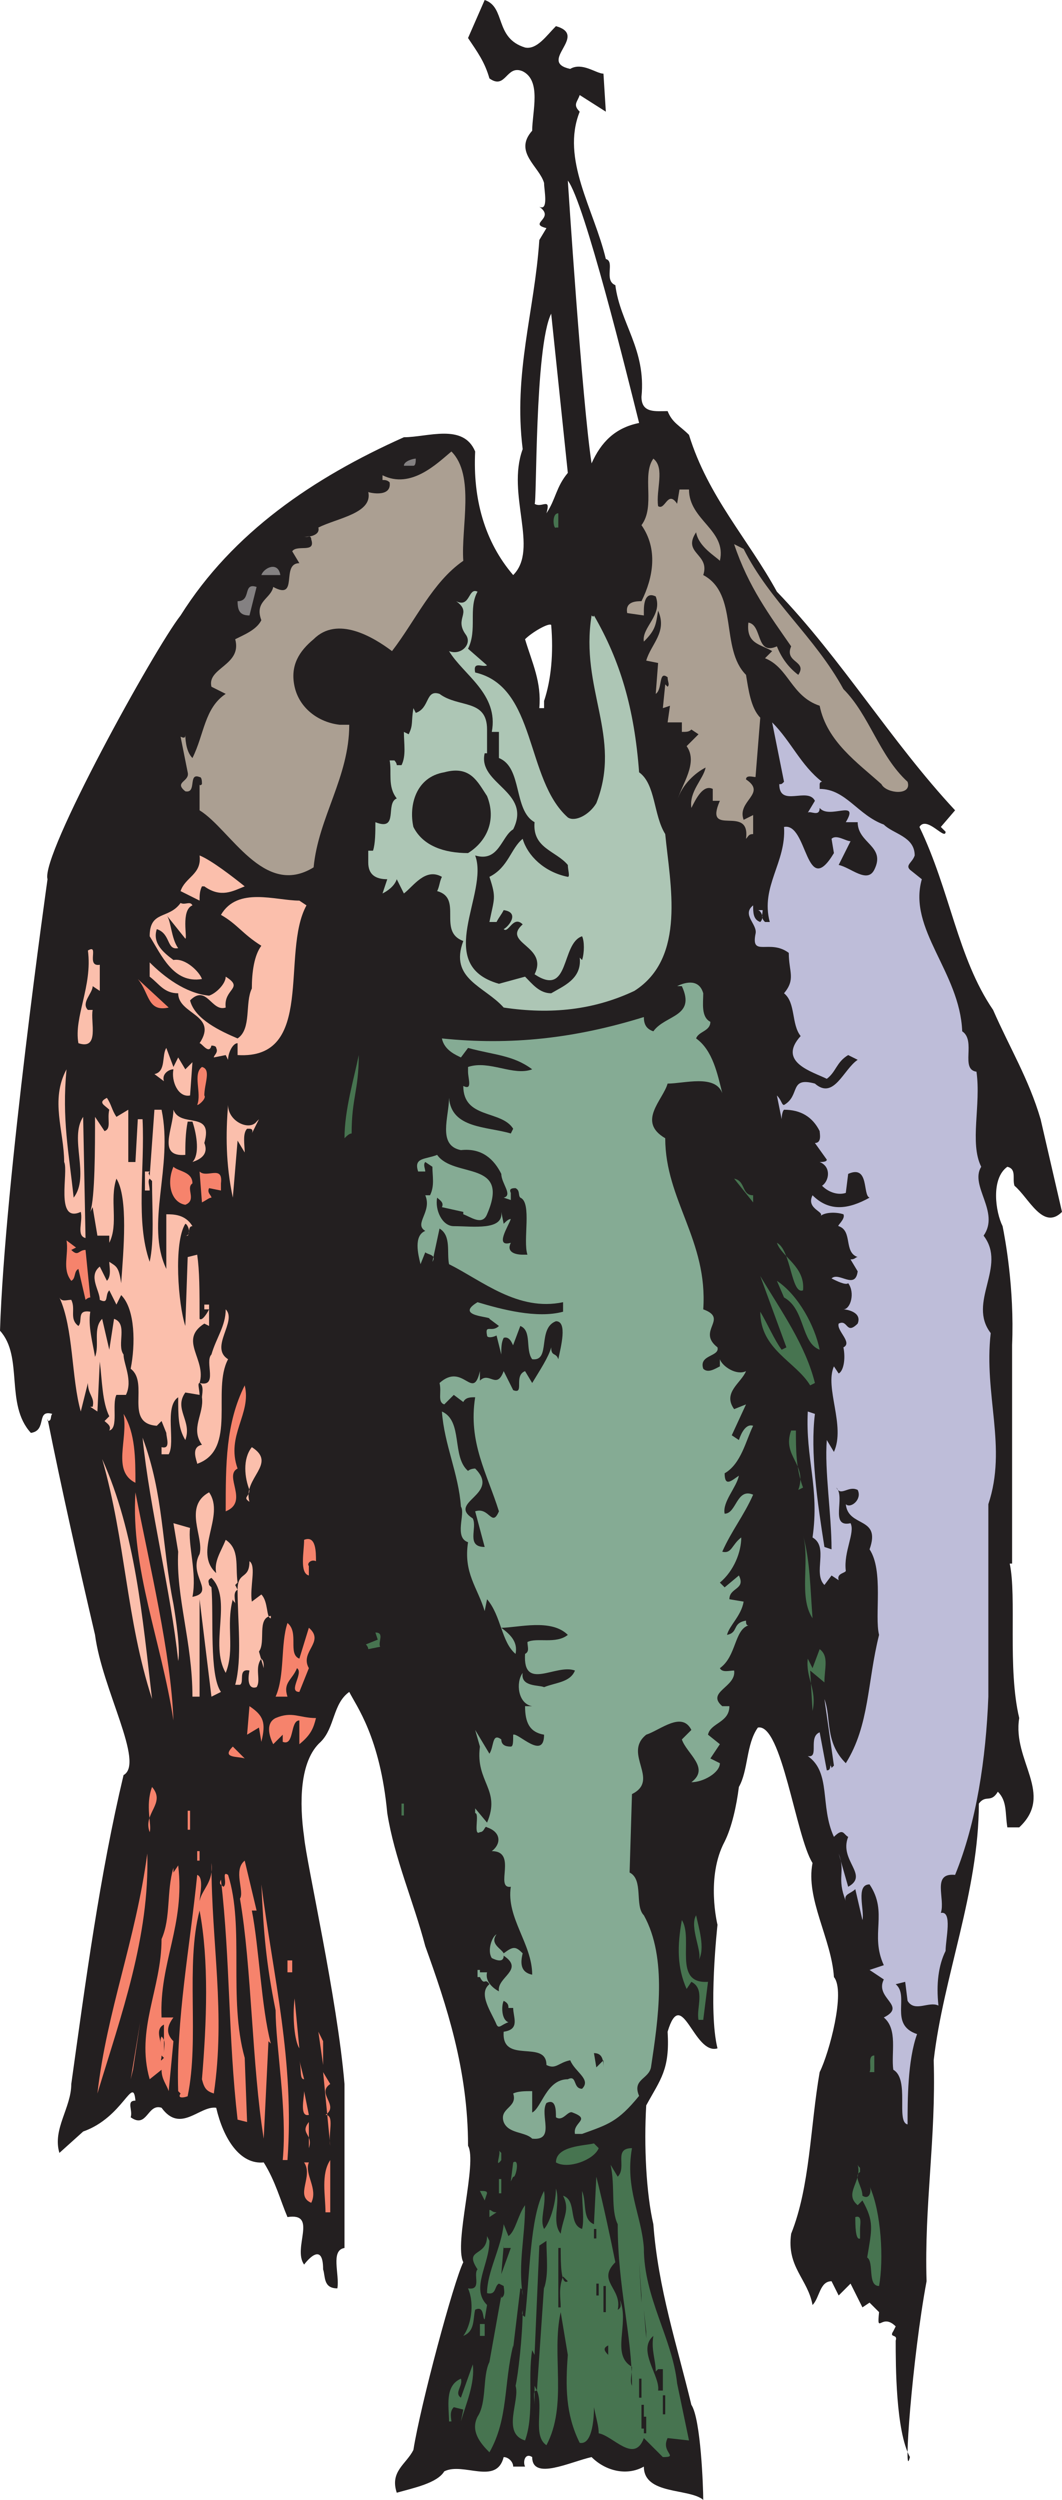 <svg xmlns="http://www.w3.org/2000/svg" width="335.25" height="789"><path fill="#231f20" fill-rule="evenodd" d="M328.5 353.25c-3.75-12.75-9.75-22.5-15-34.5-11.25-16.5-13.5-37.5-23.25-57.75 2.25-3.75 8.25 4.5 8.25 1.5L297 261l4.5-5.25c-20.25-21.75-36-48-56.25-69-9-16.5-21.75-30-27.75-49.5-3-3-5.25-3.75-6.75-7.5-3.75 0-8.25.75-8.25-4.5 1.5-15-6.75-23.25-8.25-35.25-3.75-1.5 0-7.5-3-8.25C187.5 66 177 50.25 183 35.25c-2.25-2.25-.75-3 0-5.25l8.25 5.25-.75-12c-2.25 0-6.75-3.75-10.5-1.5-10.5-2.25 6-10.5-4.5-13.5-3 3-6 7.5-9.75 6.75-9.75-3-6-12.75-12.75-15l-5.25 12c3 4.5 5.25 7.5 6.75 12.75 5.25 3.75 5.25-4.5 10.5-2.25 6 3 3 12.75 3 18.75-6 6.75 2.25 11.25 3.75 16.5 0 2.25 1.5 9-1.5 7.5C175.5 69 166.5 70.5 172.5 72l-2.25 3.75c-1.5 22.5-8.25 42-5.25 66-5.25 14.25 5.25 31.5-3 39.75-9-10.5-12.75-24-12-39-3.75-9-15-4.5-22.5-4.5-28.5 12.75-54 30-70.5 56.25-8.25 10.5-44.25 75.75-42 83.25 0 0-13.5 95.25-15 142.5 7.5 8.25 1.5 23.25 9.75 32.25 5.25-.75 1.5-7.5 6.75-6-.75.75 0 2.25-1.5 2.25v-.75c4.5 22.5 9.75 45.75 15 68.25 2.25 17.25 15.75 40.5 9 44.25-7.5 31.5-12 65.25-16.5 97.5 0 7.5-6 14.25-3.75 21.75l7.5-6.75c12.75-4.5 15.75-18 16.5-9.75-3 0-.75 3-1.5 5.25 5.25 3.75 5.25-4.5 9.75-3 6 8.25 12-.75 17.25 0 2.25 9.75 7.5 18 15 17.25 3.75 6 5.25 12 7.5 17.25 9.75-1.5 1.5 9.75 5.25 15 0 0 6-8.25 6 1.5.75 2.25 0 6 4.5 6 .75-4.5-2.25-12 2.25-12.75v-51.75c-2.25-27-12-69.75-12.75-78-1.5-10.5-1.5-24 5.25-30 4.5-4.5 3.75-12 9-15.75 2.25 4.5 9.75 14.25 12 38.25 2.25 14.25 8.25 27.75 12 42 6.75 18.75 13.5 39 13.5 63 3 5.25-4.5 30.75-1.5 36.75-3 6-13.5 45-15.75 59.25-2.25 4.5-7.5 6.75-5.25 13.5 5.25-1.5 12.75-3 15-6.75 6-3 16.5 4.5 18.75-4.5 1.5 0 3 1.5 3 3h3.75c-.75-1.5 0-4.5 2.25-3 0 7.5 12 1.5 18.75 0 4.5 4.5 11.25 6 16.5 3 0 9 14.25 6.75 18.75 10.5 0-3.75-.75-25.5-3.75-30-4.5-18.75-10.5-36.75-12-57-2.25-9.75-3-24.75-2.25-37.5 4.5-8.25 7.5-11.25 6.75-23.25 4.5-15 8.25 7.5 15.75 5.25-3-12 0-39 0-39s-3.75-15 2.25-26.25c2.25-4.5 3.75-11.25 4.5-17.25 3-5.25 2.25-13.5 6-18.75 7.5-1.5 12 34.5 17.25 42.75-2.25 11.25 6 24 6.75 36 3.75 4.5-1.5 24-4.5 30-3 17.25-3 36-9 51-1.5 10.5 5.25 14.25 6.75 22.5 2.25-2.25 2.25-7.5 6-7.5l2.25 4.5 3.75-3.75 3.75 7.5 2.25-1.5 3 3c-.75 7.5.75 0 5.25 4.5l-.75 1.5c-1.5 2.25 1.5.75.75 3 0 7.5 0 28.5 4.5 36.75-2.25 9 .75-31.5 5.25-55.5-.75-24 3-45 2.25-69.75 3-26.25 14.25-53.25 14.25-81 2.25-3 3.75 0 6-3.75 3 3 2.25 6.75 3 11.25h3.75c11.25-10.5-2.25-21 0-34.5-3.75-15.75-.75-38.25-3-48.75h.75v-69c.75-18-2.25-33.75-3-37.5-2.25-4.5-3.75-15 1.5-18.75 3 .75 1.5 3.75 2.25 6 4.5 3.75 9 14.25 15 8.25l-6.75-29.25m-156.75-132v2.25h-1.5c.75-8.25-2.25-14.25-4.5-21.75 2.25-2.25 7.5-5.25 8.25-4.5.75 9 0 17.25-2.25 24m.75-59.25c1.5-5.25-1.5-1.5-3.75-3 .75.75 0-49.5 5.25-60l5.25 50.25c-3.75 4.5-3.75 8.25-6.75 12.75m14.25-15.75c-3-19.5-7.5-89.25-7.5-89.25 5.25 6.75 18.75 61.5 22.5 76.5-7.5 1.5-12 6-15 12.75"/><path fill="#ab9f92" fill-rule="evenodd" d="M146.25 177c-9.75 6.75-15 18.75-22.5 28.5-6-4.5-17.25-11.25-24.75-3.75-4.5 3.75-7.5 8.25-6 15s7.5 11.25 14.25 12h3c0 16.5-9.75 29.25-11.25 45-15.75 9.75-26.25-12-36-18v-8.25c0 .75.75 0 .75 0 0-.75 0-2.25-.75-2.25-3.75-1.5-.75 5.25-4.5 4.5-3.75-3 1.5-3 .75-6L57 232.5c1.5.75 1.5 0 1.5-.75 0 .75 0 5.25 2.25 7.5 3.75-7.5 3.75-15.75 10.5-20.25l-4.5-2.25c-1.5-6 9.75-6.75 7.5-15 3-1.5 6.75-3 8.25-6-2.25-6 3-6.75 3.75-10.5 8.25 4.5 2.25-7.5 8.25-7.5L92.25 174c1.5-2.25 7.5.75 6-3.75 0-1.5-1.5-.75-2.25-.75 0 0 5.25 0 4.5-3 6-3 17.25-4.5 15.75-11.25-.75 0 7.5 2.25 6.75-3-.75-.75-1.5-.75-2.25-.75V150c9 4.5 17.25-3.75 21.75-7.5 7.5 7.5 3 24 3.75 34.5"/><path fill="#848182" fill-rule="evenodd" d="M131.25 144.75c0 .75 0 2.25-.75 2.25h-3c0-1.5 3-2.25 3.75-2.25"/><path fill="#ab9f92" fill-rule="evenodd" d="M207.75 159.75c2.25 1.5 3-5.25 6-.75l.75-4.5h3c0 9.75 12 12.75 9.75 22.5-1.5-1.5-6.75-4.5-7.5-9-4.5 6.75 4.5 6.75 2.25 13.5 11.25 6 5.25 23.25 13.5 31.5.75 4.5 1.5 10.5 4.5 13.5l-1.5 18.75c-.75 0-3-.75-3 .75 6.75 4.5-3 6.75-.75 12.75l3-1.5v6c-1.5 0-1.5.75-2.25 1.5 1.5-11.25-13.5 0-8.25-12H225V249c-3-1.5-5.25 3-6.75 6-.75-5.25 3.75-9 4.5-12.75-3 1.5-7.5 5.25-9 10.5 1.5-5.25 6.75-12 3-17.25l3.75-3.75-2.25-1.5c-.75.75-1.5.75-3 .75v-3h-4.5l.75-5.25-2.25.75.75-7.5.75.75c.75-.75 0-1.5 0-3-3-2.25-1.5 3.75-3.75 5.25l.75-9.75-3.75-.75c1.5-5.25 6.75-9 3.75-15.75-.75 4.5-.75 6-4.5 9.75-.75-4.5 6-8.25 3.75-14.25-3-1.5-3.75 1.5-3.75 4.5v1.5l-5.25-.75c-.75-3.75 3-3.75 4.5-3.75 3.75-7.5 5.25-16.5 0-24 4.5-6 0-15.75 3.75-21 3.75 3 .75 9.75 1.5 15"/><path fill="#477450" fill-rule="evenodd" d="M175.5 166.5c-.75.75-1.5-4.5.75-4.5v4.5h-.75"/><path fill="#ab9f92" fill-rule="evenodd" d="M234.75 173.25c8.25 16.5 22.5 27.75 31.5 44.25 8.25 8.25 11.25 21 20.25 29.25 1.5 4.5-6.75 3.75-8.25.75-7.5-6.75-17.25-13.5-19.5-24.75-9-3-9.75-12-17.25-15l2.25-2.25c-3.75-2.25-8.25-2.25-7.5-9 4.5.75 2.25 10.5 9 7.5 1.5 3.75 3.75 6.75 6.75 9 3-4.5-4.5-3.75-2.25-9-6.75-9.75-13.5-18.75-18-32.25l3 1.5"/><path fill="#848182" fill-rule="evenodd" d="M88.5 181.5h-6c.75-2.25 5.25-4.5 6 0m-9.75 12.75c-3 0-3.75-1.5-3.75-4.5 4.5 0 1.5-6 6-4.5l-2.25 9"/><path fill="#adc6b5" fill-rule="evenodd" d="M150.75 186.75c-3 5.25 0 12-3 18l6 5.25c-1.5.75-4.5-1.5-3.75 2.25 19.5 4.5 15.75 33.75 29.25 45.75 2.25 1.5 6.75-.75 9-4.5 8.25-21-5.25-36-1.5-59.25.75.75.75 0 .75 0 8.25 14.25 12.75 29.25 14.25 49.5 5.25 3.75 4.5 13.5 8.25 19.5 1.5 15.75 6.75 39-9.75 49.5-12.75 6-26.25 7.5-41.25 5.25-6-6.75-17.25-9-12.75-21-8.25-3 0-13.5-8.25-15.75.75-1.5.75-3 1.5-4.5-5.25-3-9 3-12 5.25l-2.25-4.5c-.75 2.25-3 3.75-4.5 4.5l1.5-4.5c-3.75 0-6-1.5-6-5.25v-3.75h1.5c.75-2.25.75-6 .75-9 7.5 3 3-6 6.75-7.5-3-3.75-1.5-8.25-2.25-12h1.5s.75.75.75 1.5h1.5c1.5-3 .75-6.75.75-10.5l1.5.75c1.5-3 .75-3.75 1.5-8.25l.75 1.5c4.5-1.5 3-7.5 7.5-6 6 4.5 15 1.5 15 11.25v7.5H153c-2.25 9.75 15 12 9 24-3.75 2.25-4.5 10.5-12 8.25 4.5 12-13.5 34.5 7.5 40.5l8.25-2.25c2.25 2.25 4.5 5.25 8.25 5.25 3.75-2.25 9.75-4.5 9-11.25l.75.75c.75-2.25.75-6 0-7.5-6.75 2.25-3.75 19.5-15 12 4.5-9-10.5-9.75-3.75-15.75-3-3-4.5 3-6 1.5 1.5-.75 5.25-5.25 0-6-.75 1.5-1.5 2.25-2.25 3.75h-2.25c1.5-7.5 2.25-7.5 0-14.25 6-3 6.75-9 10.5-12 1.5 5.25 6.75 10.5 14.25 12 .75 0 0-2.25 0-3.75-3.75-4.5-11.25-5.25-10.5-13.5-6.75-3.75-3.75-17.25-11.25-20.25V231h-2.25c2.25-12-9-18-13.5-25.5 3.75 1.5 7.5-2.25 5.25-5.25-3.75-5.25 2.25-6.75-3-10.5 4.5 2.25 3.75-4.5 6.75-3"/><path fill="#bebdd9" fill-rule="evenodd" d="M259.5 246.75c-.75 0-.75.75-.75.75v1.5c8.25 0 12 8.25 20.25 11.25 3 3 9.75 3.75 9.75 9.75-.75 2.25-3 3-1.5 4.5l3.75 3c-4.5 15.75 12 29.25 12.75 48 4.5 3-.75 12 4.5 12.75 1.5 10.5-2.25 22.5 1.5 30-3.75 6 6 14.25.75 21.75 7.5 9.75-5.25 21 2.25 30.75-2.25 19.5 5.25 36-.75 54v60.75c-.75 19.5-3.75 39.75-10.5 56.25-7.5-.75-3 7.5-4.5 12 3.75-.75 1.5 8.25 1.5 12-2.25 4.5-3 10.5-2.25 17.25-3-1.5-7.5 2.25-9.75-1.5l-.75-6-3 .75c4.5 3.75-2.25 12.75 6.75 15.75-3 8.25-3 21-3 28.5-3.75-.75.75-14.25-4.5-17.25-.75-5.25 1.5-12.75-3-16.5 7.5-3.75-3-6 0-12l-4.5-3 4.5-1.5c-4.5-9.75 1.5-16.5-4.5-25.5-4.5 0-1.5 8.25-2.25 11.25l-2.25-9.75c-1.5 1.5-3.75 1.5-3 3.75-3-7.5 0-9-2.25-15l3 10.5c6.75-3.75-3-8.25 0-15.75-1.5-.75-1.5-3-4.5 0-4.5-9.75-.75-20.25-8.25-25.5 3.75.75 0-6 3.75-7.5l2.25 12c1.5 0 .75-1.5 1.5-2.25-.75.75 0 .75 0 1.5l.75-.75-3-21c2.25 6 0 13.5 6.75 20.25 7.5-12 6.75-25.5 10.5-40.5-1.5-6 1.5-20.25-3-27 3.75-10.5-6.75-6.75-7.5-14.25 1.5 1.5 5.25-1.5 3.75-4.5-3-1.5-5.25 2.25-6.75-.75 3 3-2.25 12.75 4.5 11.25 1.5 3-2.25 9-1.5 15 0 .75-3 .75-2.25 3l-2.25-1.5-2.25 3c-3.75-3.75 1.5-12-3.75-15 2.25-15.75-2.25-24.75-1.5-39.75l2.25.75c-1.5 12 .75 27.75 3 42l2.25.75c0-11.25-2.25-24.75-1.5-34.5l2.25 3.75c3.75-8.25-3-20.25 0-27l1.5 2.25c1.5-.75 2.25-4.5 1.5-8.25 3-1.5-2.25-5.25-1.5-7.5 3-1.5 2.25 3.75 6 0 1.5-3.75-3.75-4.5-4.5-4.5 2.25 0 3.75-5.25 1.5-8.25-.75.75-3.75-.75-5.25-1.5 2.25-2.25 7.5 3.75 8.25-2.25l-2.25-3.75c1.5 0 1.5-.75 2.25-.75-4.5-1.5-1.5-8.25-6-9.75-.75 0 2.25-2.25 1.5-3.75-2.25-.75-6-.75-7.5.75 2.25-1.5-4.5-2.25-2.25-6.75 5.25 5.25 11.25 4.5 18 .75-2.25-.75 0-10.5-6.75-7.5l-.75 6c-2.25.75-5.25 0-7.5-2.25 2.25-1.5 3-6-.75-7.5.75 0 2.25 0 2.25-.75l-3.75-5.25c2.25 0 1.5-3 1.5-3.75-2.25-4.5-6-6.75-11.25-6.75-.75.75-.75 3-.75 3l-1.5-7.5c1.5 1.5 1.5 3 2.25 3 5.25-3 1.5-9 9.75-6.75 6 5.25 9-4.5 13.5-7.5l-3-1.5c-3.75 2.25-3.75 5.25-6.75 7.5-4.5-2.25-15.75-5.25-8.25-13.5-3-3.75-1.5-10.5-5.25-13.5 3.75-4.5 1.5-6.75 1.5-12.75-6-4.5-12 1.5-10.5-6 .75-3-4.5-6-.75-9 0 2.25 0 4.5 2.25 5.25 1.5-1.5 0-3.75-.75-3.75h1.5c0 1.5-.75 2.25.75 3.75h1.5c-3-11.25 5.25-18.75 4.5-30 7.5-1.5 6.75 23.25 15.75 8.25l-.75-4.5c1.5-1.5 4.5.75 6 .75l-3.75 7.5c3.75.75 9 6 11.25 1.5 3.75-7.5-5.25-8.25-5.25-15H267c4.5-7.5-5.25-.75-8.25-4.5 0 3-3 .75-3.75 1.5l2.25-3.75C255 248.25 246 255 246 247.5c.75 0 .75 0 1.5-.75L243.75 228c6 6 9 13.5 15.75 18.75"/><path fill="#231f20" fill-rule="evenodd" d="M153.75 251.25c3 7.5 0 14.25-6 18-7.5 0-14.25-2.25-17.25-8.25-1.5-6.75.75-15.75 9.75-17.25 8.25-2.25 10.5 3 13.5 7.5"/><path fill="#fbbfac" fill-rule="evenodd" d="M77.25 279.75c-3.75 1.5-7.5 3.75-12.75 0h-.75c-.75 1.5-.75 3-.75 4.5l-6-3c1.5-4.5 6.75-5.25 6-11.25 3.75 1.5 10.5 6.75 14.25 9.75m19.5 6c-8.25 15 3 48.75-21.75 47.25v-3.75c-1.5 0-3 3-3 5.25l-.75-1.5-3.75.75c0-.75 1.5-1.5.75-3 0-.75-1.5-.75-1.5-.75-.75 3-3-.75-3.75-.75L60.75 327l2.25 2.25c6-9-6.75-9-6.75-15.75-4.5 0-6-3-9-5.25v-4.5c4.5 4.5 11.25 9.75 18.75 10.5 2.25-.75 5.25-3.75 5.25-6 6 3.75-.75 3.75 0 9.75-4.5 1.5-6-7.5-11.25-2.25 1.5 6 9.75 9.75 15 12 4.5-3 2.25-11.25 4.5-15.75 0-5.25.75-10.5 3-13.5-6-3.75-7.5-6.75-12.75-9.75 5.25-9 17.25-4.5 24.75-4.5l2.25 1.5"/><path fill="#fbbfac" fill-rule="evenodd" d="M60.75 285.75c-3.75 1.5-1.5 10.5-2.25 10.5l-6-7.5c1.5 1.5 1.5 7.5 3.75 10.5-3.75.75-2.25-4.5-6.75-6-1.5 4.5 2.25 7.5 5.25 9.75 3.75-.75 8.25 3.75 9 6-9 1.5-12.75-7.5-16.5-13.5 0-8.25 6-5.25 9.75-10.5 1.5.75 3-.75 3.75.75M31.5 304.5v8.25l-2.25-1.5c0 2.25-3.75 5.25-1.5 7.5h1.5c-.75 3.75 2.25 12.75-4.5 10.5-1.5-8.25 4.5-18 3-29.25 3.75-2.25-.75 5.25 3.75 4.5"/><path fill="#f6836c" fill-rule="evenodd" d="M53.25 318c-6.75 1.5-6-4.5-9.75-9l9.75 9"/><path fill="#85ab94" fill-rule="evenodd" d="M222 313.5c0 3-.75 7.5 2.25 9 0 3-3.75 3-4.5 5.25C225 331.5 226.5 339 228 345c-2.25-6-12-3-17.25-3-1.5 5.25-9.75 12-.75 17.25 0 19.5 13.5 32.25 12 54 8.25 3-2.25 6.75 4.5 12 .75 3-6 2.25-4.5 6.75 1.5 1.5 3.75 0 5.25-.75V429c.75 2.25 5.25 5.25 8.25 3.75-1.5 3.75-7.5 6.75-3.75 12l3.75-1.5L231 453l2.25 1.5c.75-2.25 2.25-5.25 4.5-4.5-2.25 4.5-3.75 12-9 15 0 4.5 2.25 2.25 4.5.75-.75 3.75-5.25 8.25-4.5 12 3.75 0 3.75-8.25 9-6-3 6.75-6.75 11.25-9.75 18 3 .75 3-2.25 6-4.5 0 4.5-2.25 10.5-6.75 14.25l1.5 1.5 4.5-3.75c2.25 4.5-3 3.75-3 7.5l4.5.75c-.75 4.5-4.5 7.5-5.25 10.5 3.75-.75 1.5-3.75 6-4.5 0 .75 0 1.5.75 1.5-4.5 1.5-3.75 9.75-9 13.5.75 1.5 3 .75 4.5.75.75 5.25-9 6.75-3.75 11.25h2.25c0 5.25-6 5.25-6.75 9l3.75 3-3 4.5 3 1.5c0 3-5.25 6-9 6 6-4.5-1.5-9-3-13.5l3-3c-3-6-9.75 0-14.25 1.5-7.5 6 4.5 14.25-4.5 18.75l-.75 24.75c4.5 2.25 1.5 10.5 4.5 13.5 7.5 13.5 4.5 33 2.25 48-.75 3.75-6 3.75-3.75 9-6.75 8.25-9.75 9-18 12h-2.25c-.75-3.75 5.25-4.5-.75-6.75-1.5-.75-3 3-5.25 1.5 0-2.25 0-6-3-4.5-2.25 3.75 3 12-4.5 11.25-2.25-2.25-7.5-1.5-9-5.25-1.5-4.5 4.5-4.5 3-9 1.5-.75 3.75-.75 6-.75v6.75c3-1.5 4.5-10.5 11.25-10.5 3-1.5 1.5 3 4.5 3 3-3-2.25-5.25-3.75-9-3.75.75-4.5 3-7.5 1.5 0-8.25-14.25 0-13.5-10.5 5.25-.75 3-4.5 3-7.5h-1.5c0-.75 0-1.5-1.5-2.25-.75 1.5-.75 6 1.5 6.75-2.25.75-3 2.25-3.75.75-1.5-3.75-6-9.75-2.25-12.75-1.5-2.25-1.5.75-3-2.25h-.75v-2.25h.75v.75h2.25c-.75 3 2.25 5.25 3.75 6-.75-4.5 8.25-6.75 1.5-11.25 0 2.25-2.25 1.5-3.75.75-1.5-2.25 0-6.75 1.5-7.5-2.25 3 1.5 4.5 2.25 6 3-2.25 3.75-2.25 6 0-.75 3-.75 6 3 6.75 0-9.75-8.25-18-6.75-27.75-5.25.75 2.25-11.25-6-11.25 3-2.25 3-6-1.5-7.5-.75-.75-.75 1.5-2.25 1.5-2.25 1.5 0-6-1.5-6v-1.5l3.75 4.5c4.5-10.5-3.75-12.75-2.25-24L150 546l4.5 7.5c1.5-2.25.75-6.75 3.75-4.5 0 2.25 2.25 2.25 3 2.25s.75-1.5.75-3.75c1.5-.75 9.75 8.25 9.75 0-4.5-.75-6-3.75-6-9H168c-4.5-.75-5.25-7.5-3-10.5-.75 4.5 5.25 3.75 6.75 4.5 3.75-1.5 8.25-1.5 9.75-5.25-6-2.25-16.5 6.75-15.75-5.25 1.5-.75.75-2.25.75-3.75 3-1.5 9 .75 12.75-2.25-5.25-5.25-15.75-2.25-21-2.25 3 2.25 5.25 4.5 4.5 8.25-4.5-3.75-4.5-12-9-17.25l-.75 3.75c-2.25-7.5-6.75-12-5.25-21.75-4.5-1.5-.75-9-2.25-11.25-.75-10.5-5.25-19.5-6-30 6.75 3 3 14.25 8.25 18.75.75-.75 2.25-.75 2.25-.75 8.25 8.25-9 10.5-.75 15.75 1.5 3-2.25 9 3.75 9L150 477c4.5-1.5 5.25 5.25 7.5 0-3.75-12-9.75-21.75-7.5-36-1.5 0-3 0-3.75 1.5l-3-2.25-3 3c-2.25-.75-.75-3.75-1.5-6.75 7.5-6.75 10.5 6 12.75-3.75v3c3-3 5.25 3 7.5-3l3 6c3.75 1.5 0-4.5 3.75-6l2.25 3.75c2.25-3.75 5.25-8.25 6-11.25 0 3 1.5 1.5 2.25 3.75.75-3.75 3-12-.75-12-6 2.25-1.5 12.75-7.5 12-2.25-3 0-9-3.75-10.5l-2.25 6c0 .75-.75-3-3-2.25-.75 1.5-.75 3-.75 5.25l-1.5-6c-1.5.75-3 .75-3 0-.75-3.75 1.5-.75 3.75-3l-3-2.25c.75-.75-11.25-.75-3.75-5.25 7.5 2.25 18.75 5.25 27 3v-3c-14.25 3-25.5-6.75-36-12-.75-3.75.75-9-3-11.25l-2.25 10.5c1.5-2.25-1.5-2.25-2.25-3l-1.5 3.75c-.75-3-2.25-9 1.5-10.5-3.75-2.25 2.25-6 0-11.25h1.5c1.5-3 .75-6 .75-9l-2.25-1.5c-.75.75 0 2.25 0 3H132c-1.5-4.5 2.25-3.75 6-5.25 5.25 7.5 23.25 1.5 15.75 18.75-1.5 3.75-5.25.75-7.5 0v-.75l-6.75-1.5c.75-1.5-.75-2.25-1.5-3-.75 3.75 1.5 9 5.25 9 6 0 15.75 1.5 15-4.5l.75 3.75c.75-.75 1.5-1.5 2.25-1.5-.75 2.25-5.25 9 0 7.5-1.5 3 1.5 3.75 3.75 3.75h1.5c-1.5-4.5 1.5-16.5-2.25-18-.75-.75 0-2.25-1.5-3-.75 0-2.25 0-1.5 1.5v2.25L159 378c3-.75-.75-4.5-.75-7.5-2.25-4.5-6-8.25-12.75-7.5-7.5-1.5-3.75-10.5-3.75-16.5.75 9.75 12 9 19.5 11.25l.75-1.5c-3.75-6-15.75-3-15.75-13.5 3 1.5 1.5-2.25 1.5-4.5v-1.5c6.75-2.25 14.25 3 20.25.75-6-4.5-12-4.5-20.25-6.75l-2.25 3c-1.5-.75-5.25-2.25-6-6 21.75 2.25 42 0 63.75-6.75 0 2.25.75 3.75 3 4.5 3.75-5.25 13.5-4.5 9-14.25h-1.5c1.5-.75 6.75-3 8.25 2.25"/><path fill="#fbbfac" fill-rule="evenodd" d="m56.25 333.75 2.25 3.75 2.25-2.25-.75 10.5c-3.75.75-6-4.5-5.25-8.25-1.5 0-3.75 1.5-3 3.75l-3-2.25c3.75-.75 2.25-6 3.75-8.25l2.25 6 1.5-3"/><path fill="#477450" fill-rule="evenodd" d="M111 357.75c-.75 0-1.5.75-2.25 1.5 0-9 3-18.75 4.5-26.25 0 11.25-2.25 13.5-2.25 24.75"/><path fill="#f6836c" fill-rule="evenodd" d="M64.5 345.75c.75.75-1.5 3-2.25 3 1.5-3.75-1.5-9.75 1.5-12 3 .75.75 5.25.75 9"/><path fill="#fbbfac" fill-rule="evenodd" d="M23.25 378c5.25-6.75-1.5-18.75 3-25.5l.75 38.25c-3-.75-.75-5.25-1.5-8.25-8.25 3.75-3.75-12.75-5.25-15.75 0-9.75-4.5-19.5.75-29.25-1.5 15.75.75 26.25 2.25 40.5m13.5-25.5 3.75-2.25v16.5h2.25l.75-13.5H45c.75 15.75-2.25 32.25 2.25 45 1.5-6.75.75-16.5.75-25.5l-.75-.75c-.75.75 0 2.25 0 3.75h-1.5v-6h1.5c-.75.75 0 .75 0 1.5l1.5-21H51c3.75 18-5.25 36 1.5 50.25v-17.25c2.25 0 6 0 8.25 3.75-1.5 0-.75 2.25-1.5 3h-.75c2.25 0 .75-3.75 0-3.75-3.75 6-2.25 25.5 0 32.25l.75-21.75 3-.75c.75 5.25.75 11.25.75 20.25.75.75 2.25-1.5 3-3h-1.5v-1.5H66v6.75l-1.5-.75C56.25 423 65.25 429 63 436.5c6 1.5 1.5-6.75 3.75-9 1.5-5.25 4.5-9 4.5-14.25C75 417 66 425.25 72 429c-5.25 9.75 3 28.5-9.75 33 0-.75-2.25-5.25 1.5-6-3.75-5.25.75-9.75 0-15 0-.75.75-3.75-.75-4.5-.75 0 0 2.25 0 3.75l-4.5-.75c-3.75 5.25 2.25 9 0 15-2.25-3.75-2.25-7.5-2.25-13.5-4.5 3-.75 14.25-3 18H51v-2.25c3 .75 1.5-3 1.5-4.5L51 448.5l-1.5 1.5c-10.5-.75-2.25-13.5-8.25-18 1.5-7.5 1.5-18.75-3-23.25l-1.5 3-2.25-4.5c-1.5 1.5 0 4.5-3 3 0-3-3.75-7.5 0-10.5l2.25 4.5c1.5-1.5.75-4.5.75-6 2.25 1.5 3 1.5 3.75 6.75.75-10.5 2.25-27-1.5-33-2.25 6.75.75 14.25-2.25 20.25V390h-3.75l-1.5-9-.75 1.5c1.5-4.5 1.5-20.25 1.5-30l3 4.5c2.25-.75.75-3.75 1.5-6.75-1.5-1.5-3.75-2.25-.75-3.75 1.5 2.25 1.5 3.75 3 6M81 354l.75-.75-2.25 4.5s.75-1.5-.75-1.5H78c-1.5 1.5-.75 5.25-.75 7.5L75 360l-1.5 18c-2.25-10.5-2.25-20.25-1.5-29.25 0 5.25 6.75 8.25 9 5.25"/><path fill="#fbbfac" fill-rule="evenodd" d="M64.5 360.75c1.5 3.75-1.5 5.25-3.75 6 2.25-2.25 1.5-8.25 0-12.75h-1.5c-.75 3.75-.75 7.5-.75 10.5-9 .75-3.75-8.25-3.75-14.25 2.25 6 12.75 0 9.75 10.5"/><path fill="#f6836c" fill-rule="evenodd" d="M60.75 373.5c-2.25 1.5 1.5 5.25-2.25 6.75-4.5-.75-6-6.75-3.75-12 1.5 1.5 6 1.5 6 5.25m9 0v2.25L66 375c-.75 1.5.75 2.25.75 3-.75 0-1.5.75-3 1.5l-.75-9.75c2.25 2.25 7.5-2.25 6.75 3.75"/><path fill="#477450" fill-rule="evenodd" d="M237.75 377.25v2.25l-6-7.5c3.75.75 2.25 5.25 6 5.25"/><path fill="#f6836c" fill-rule="evenodd" d="M22.5 394.5c2.25 2.25 2.25 0 4.5 0l1.5 15c-.75 0-1.5.75-1.5.75l-2.25-9.75c-1.5.75-.75 3-2.25 3.75-3-3.75-.75-8.25-1.5-12.75l3 2.25-1.5.75"/><path fill="#477450" fill-rule="evenodd" d="M253.5 407.25c-3.75 1.5-3.75-12.75-8.25-15 1.5 4.5 9 7.5 8.25 15m3.75 29.25-1.5.75C251.25 429.75 240 426 240 414c2.25 3.75 4.5 9 6.75 12l1.5-.75-8.25-22.5c6.75 11.25 14.25 21.75 17.25 33.75m1.5-10.5c-6-2.25-4.5-12.75-11.25-16.5l-2.25-5.25c6.75 4.5 12 14.25 13.5 21.75"/><path fill="#fbbfac" fill-rule="evenodd" d="M22.5 410.25c1.5 3-.75 6 2.25 8.25 1.5-1.5-.75-5.25 3.75-4.5-.75 4.5.75 9.75 1.5 14.25 1.5-3.75-.75-9 2.25-12L34.5 426l1.5-9.75c4.5 1.5.75 8.25 3 11.25 0 3 3 8.25.75 12.75h-3c-1.5 3 .75 10.5-2.25 11.25.75-1.5-.75-2.25-1.5-3l1.5-1.5c-2.25-4.5-2.25-11.25-3-17.25l-.75 15.75-2.25-1.5h.75c.75-3-1.5-3.75-1.5-7.5l-2.25 9c-3-10.5-2.25-26.25-6.75-36 .75 1.5 2.25.75 3.75.75"/><path fill="#f6836c" fill-rule="evenodd" d="M75 463.5c-4.5 2.25 3.75 10.5-3.75 13.5 0-15 0-27.75 6-39.75 2.25 9-6 15.75-2.25 26.25M42.75 468c-7.5-3.75-2.25-13.5-3.75-21.75 3.75 6 3.75 14.25 3.75 21.75"/><path fill="#477450" fill-rule="evenodd" d="M251.25 451.5c0 6 0 12 2.25 18l-1.5.75c3-8.25-5.25-10.5-2.25-18.75h1.5"/><path fill="#fbbfac" fill-rule="evenodd" d="M54.75 506.25c.75 4.5 2.25 14.25 1.5 18-2.25-21.75-9-48-11.25-70.5 6.75 18 6 33.75 9.75 52.5m24-32.25c-2.25-1.5 0-1.5 0-3.75-1.5-3.75-2.25-9.75.75-13.5 8.25 5.25-3 9.75-.75 17.25M48 536.25c-8.25-25.5-8.25-49.5-15.75-75.75C42.75 483.75 45 510.75 48 536.25"/><path fill="#f6836c" fill-rule="evenodd" d="M30.75 660.75c3-26.25 12-48 15.75-75.75.75 26.25-8.25 51-15.75 75.75m24-117.75c-3.75-24.75-13.5-48-12-72 4.5 23.25 11.25 51 12 72"/><path fill="#fbbfac" fill-rule="evenodd" d="M68.25 496.5c-.75-3.75 1.5-6.75 3-10.5 4.5 3 3 8.25 3.75 13.5l-.75.75.75 1.5c0-6 3.75-3 3.75-9 2.25 1.5 0 8.25.75 12.75l3-2.25c2.25 2.25 1.5 7.5 3 7.5V510c-4.5.75-1.5 8.25-3.75 11.25l1.5 5.25c0-1.5 0-2.25-.75-3-2.25 3 0 6.75-1.5 9-2.25.75-3-1.5-2.25-5.25-3.75-.75-1.5 3.75-3 4.5h-1.5c2.25-8.25.75-20.25.75-30-1.5.75-.75 3-.75 4.5 0-.75-.75-.75-.75-1.5-2.25 8.25.75 15.75-2.25 23.25-5.25-9 2.25-23.25-4.5-30-1.5.75-.75 1.5-.75 2.25l.75.75c.75 9-.75 27.75 3 33l-3 1.5L63 504.75v30.75h-2.25c0-17.25-5.25-31.5-4.5-45.75l-1.5-9 5.25 1.5c-.75 5.25 2.25 14.25.75 21.75 7.5-1.5-1.5-6.75 2.25-13.5 1.5-5.25-5.25-15 3-19.5 5.25 7.5-5.25 18.75 2.25 25.5"/><path fill="#477450" fill-rule="evenodd" d="M256.5 510.75c-4.5-6.75-.75-18-3-26.25 2.25 8.25 2.25 16.5 3 26.25"/><path fill="#f6836c" fill-rule="evenodd" d="M99.75 492.75c-1.5-.75-3 .75-2.25 1.5v3c-3-.75-1.5-7.5-1.5-11.25 3.75-1.5 3.75 3.75 3.75 6.75M94.5 523.5l3-9.75c5.25 4.5-3 7.5 0 12.75l-3 7.5c-3.75 0 1.5-6-.75-7.5-1.5 3.75-4.5 4.5-3 9H87c3-6.75 1.5-16.5 3.75-23.25 3.75 3 0 9.75 3.75 11.25"/><path fill="#477450" fill-rule="evenodd" d="m120 519.75-3.75.75c0-.75-.75-1.5-.75-1.5l3.75-1.5-.75-2.25c3 0 .75 3 1.5 4.5M260.25 531l-4.5-3.75.75 12.75c1.5-6.75-2.25-10.5-1.5-16.5l1.5 3 2.25-6c3 2.25 1.5 6 1.5 10.5"/><path fill="#f6836c" fill-rule="evenodd" d="m82.5 549.75-.75-4.5L78 547.5l.75-9c4.5 3 5.25 5.25 3.75 11.25m17.25-7.5c-.75 3-1.5 5.25-5.25 8.25V543c-3 0-1.5 8.25-5.25 6.75v-2.25l-3 3c-1.5-3-2.25-6.75.75-8.25 5.25-2.25 7.5 0 12.75 0M77.25 555c-2.25-.75-7.5 0-3.75-3.75l3.75 3.75m-30 23.25C48 576 45.75 570 48 564c4.5 5.25-3 8.25-.75 14.25"/><path fill="#477450" fill-rule="evenodd" d="M126.75 569.25h.75V573h-.75v-3.75"/><path fill="#f6836c" fill-rule="evenodd" d="M59.25 571.5H60v6h-.75v-6m3 12.75H63v3h-.75v-3M79.5 603c2.25 11.25 3 30.75 6 42l-.75-.75-1.5 30.75c-3.75-23.25-3.75-54-7.5-75.75 1.5-2.25-2.25-9 1.5-12L81 603h-1.5m-12 57.75c-2.25-.75-3-1.5-3.75-4.5 1.5-18 2.25-37.5-.75-53.25-4.5 17.25 0 40.5-3.75 58.5.75 0-3.75 1.5-2.25-.75l-.75-.75c-.75-22.5 3.75-45.75 6-68.25 2.25.75.75 6.75.75 8.25.75-3.75 4.5-6 3.75-12 0 25.5 4.5 47.25.75 72.75m-26.25-4.5 3-18-2.25 15zm9.75-19.5h3.75c-2.25 3-2.25 5.25 0 7.5L53.25 660c-.75-2.25-2.25-3.75-2.25-6.75l-3.75 3C42.75 640.5 51 627.75 51 612c3-6.75 1.5-15 3.75-22.5v1.5l1.5-2.25c2.25 18.75-6 30.75-5.25 48m21-45c5.25 16.5 0 39 5.25 57.75l.75 20.25-3-.75c-3-26.25-2.25-49.5-5.25-75.75-.75 1.5 0 1.5.75 2.25 1.5-.75-.75-5.25 1.5-3.75m18.75 90h-1.5c1.5-15.75-2.25-36-2.25-47.25-3-15-3.75-24-4.5-39.75 3.75 29.25 10.5 55.5 8.25 87"/><path fill="#477450" fill-rule="evenodd" d="M220.5 618.75c1.5-2.25-3-10.5-.75-14.25.75 3.75 3 10.5.75 14.25"/><path fill="#477450" fill-rule="evenodd" d="m223.5 625.5-1.5 12h-1.5c-.75-3.75 2.25-9.75-2.25-12l-1.5 2.25c-3-6.75-3-13.5-1.5-21.75 3.75 6-3 20.25 8.25 19.5"/><path fill="#f6836c" fill-rule="evenodd" d="M90.75 618.75h1.5v3.75h-1.5v-3.75m3.75 27.75c-1.5-2.25-2.25-9.75-1.5-15.75l1.5 15.75"/><path fill="#231f20" fill-rule="evenodd" d="M51.75 648c0-2.25.75-3.75-.75-5.25-.75 1.5 0 2.25 0 3.75 0-2.25-2.25-6 .75-7.5v9"/><path fill="#f6836c" fill-rule="evenodd" d="m102 651.75-1.5-10.5 1.5 3zm0 0"/><path fill="#231f20" fill-rule="evenodd" d="M190.5 652.5v-2.25l-2.25 2.25-.75-4.5c2.25 0 3 1.5 3 4.5m-138.75-3c-1.5 1.5-.75.75-.75-.75l.75.75"/><path fill="#477450" fill-rule="evenodd" d="M274.5 654c.75-1.5-.75-5.25 1.5-5.25V654h-1.5"/><path fill="#f6836c" fill-rule="evenodd" d="M96 656.25c-1.5 0-.75-3-1.5-6l1.5 6m8.25 1.5c-4.5 3 3 6.75-1.5 9.75 3 0 .75 6 1.5 9.75L102 654l2.25 3.75m-6.75 9.75c-3 .75-1.5-5.25-1.5-7.5l1.5 7.5m0 10.5c1.5-4.5-3-4.5 0-8.25V678"/><path fill="#477450" fill-rule="evenodd" d="M189 678c-1.5 3.75-9.75 6.75-13.5 4.5 0-5.25 9-5.25 12-6l1.5 1.5m10.5 0c-2.25 12.75 3 21 3.75 31.5 0 15.75 9 28.5 10.5 42.75l3.75 18-6.75-.75c-2.25 4.5 3.75 6-1.5 6l-6-6c-3 8.25-9.75-.75-14.25-1.5 0-2.25-.75-4.5-1.5-8.25 0 4.5-.75 12-4.5 11.25-4.5-9-4.5-18-3.75-27.75l-2.25-13.5c-3 13.5 2.25 29.25-4.5 42-4.5-3-.75-12-3-17.25-1.5 0-.75 2.25-.75 4.5v-6l.75 1.5 2.25-33v.75c1.5-4.5.75-9.75.75-15l-2.25 1.5-1.5 34.5-.75-1.5c-1.5 9 .75 20.25-2.25 28.5-7.5-2.25-1.5-12.75-3-17.25.75-3 2.25-15.75 2.25-24 0 .75-.75 1.5.75 2.25 1.5-12.75 1.5-31.5 6-39.75.75 4.5-1.5 9 0 12 1.5-1.5 3.75-7.5 3.75-12.75 1.5 4.5-1.5 10.5 1.5 14.25.75-5.25 3-7.5.75-12 4.5 1.5 1.5 9 6 10.5.75-3 0-7.5 0-12 1.5 3.75 0 9 3.75 10.5l.75-15c2.25 9 4.5 19.5 6 27-6 6 2.25 8.25.75 15 1.5-.75.75-2.25.75-3 3 7.5-3 17.25 3.75 21 0 2.25-.75 4.5 0 6 0-16.5-4.5-30.75-4.5-51-2.25-4.5-.75-12-2.25-18.75L195 687c3-3-1.5-9 4.5-9m-41.25 1.5v2.25c-2.25 3 0-2.25-.75-3l.75.75"/><path fill="#f6836c" fill-rule="evenodd" d="M102.75 698.25c0-5.25-1.5-12 1.5-16.5v16.5h-1.5M97.5 682.5c-1.5 3.75 3 8.25.75 12.75C93 693 99 687 96 682.5h1.5"/><path fill="#477450" fill-rule="evenodd" d="m162 687-.75 1.5.75-6c2.25-1.5.75 5.25 0 4.5m109.5-1.5c-2.25 1.5.75 4.5.75 7.5 2.25 1.5 3-1.5 2.25-3 3.75 8.25 4.5 23.25 3 31.5-3.75 0-1.5-7.5-3.75-9 1.5-9 2.25-11.25-1.5-18l-1.5 1.5c-4.5-3.75 1.5-7.5 0-12.75.75 1.5.75 0 .75 2.25m-114 2.25h.75v4.5h-.75v-4.5m-3.75 4.5-.75 2.25-1.5-3c1.5 0 2.25 0 2.25.75M165 724.5c0-.75 0-2.25-.75-2.25L162 741v-.75c-3 12-1.5 23.25-7.5 33.75-3-3-6-6.75-3.75-11.25 3-4.5 1.5-12.75 3.75-17.25l3.75-21v.75c1.5-.75.75-3 .75-3.75l-1.5-.75c-1.5.75-.75 3.75-3.75 3 0-6.75 4.5-14.25 5.25-21.75l1.5 3.75c2.25-1.5 3-6.75 5.25-9.75 0 10.5-2.25 18-.75 28.5m-8.25-26.25-2.25 1.5v-2.25c.75 0 .75.75 2.25.75"/><path fill="#477450" fill-rule="evenodd" d="M271.5 703.5v3c-1.5.75-1.5-4.5-1.5-6.75 2.25-.75 1.5 2.25 1.5 3.75"/><path fill="#231f20" fill-rule="evenodd" d="M187.5 703.5h.75v3h-.75v-3"/><path fill="#477450" fill-rule="evenodd" d="M154.5 707.25c0 7.5-6 15-.75 20.25L153 732c-.75 0 0-4.5-3-3-.75 3 0 6.75-3.75 8.25 2.25-3 3.75-9.75 1.5-15 4.5.75 1.5-4.5 3-6-4.5-6.75 3-3.75 3-10.5l1.5 3-.75-1.5"/><path fill="#231f20" fill-rule="evenodd" d="m161.25 709.5-3 8.25.75-9v.75h2.25m18 10.5-1.5-1.5c-1.5 3.75-.75 6.75-.75 9.75h-.75V709.5h.75c0 4.5 0 12 2.25 10.5m23.25 6.75-.75-12.75.75 10.5zm-14.25-6h.75v3.75h-.75v-3.75m2.25.75h.75v8.25h-.75v-8.25M204 738l-.75-9 .75 6.75zm0 0"/><path fill="#477450" fill-rule="evenodd" d="M151.5 733.5h1.5v3.75h-1.5v-3.75"/><path fill="#231f20" fill-rule="evenodd" d="m207 748.5.75-.75h1.5v6.75h-1.5c.75-4.5-6.75-12.75-1.5-17.25-.75 4.5.75 7.5.75 11.25m-15-5.25c-1.5-1.5-1.5-2.25 0-3v3"/><path fill="#477450" fill-rule="evenodd" d="m145.5 764.25.75-3.75-3-.75c-1.5 1.5-.75 3.75-.75 4.5h-.75c0-4.5-1.5-11.25 3.75-13.5.75 2.25-2.25 4.5 0 6l3.75-10.5c.75 6-2.25 12.75-3.75 18"/><path fill="#231f20" fill-rule="evenodd" d="M201.75 750.75h.75v6h-.75v-6m7.5 5.25h.75v6h-.75v-6m-6.75 3h.75v7.5h-.75V759m.75 3.75h.75V768h-.75v-5.25"/></svg>
